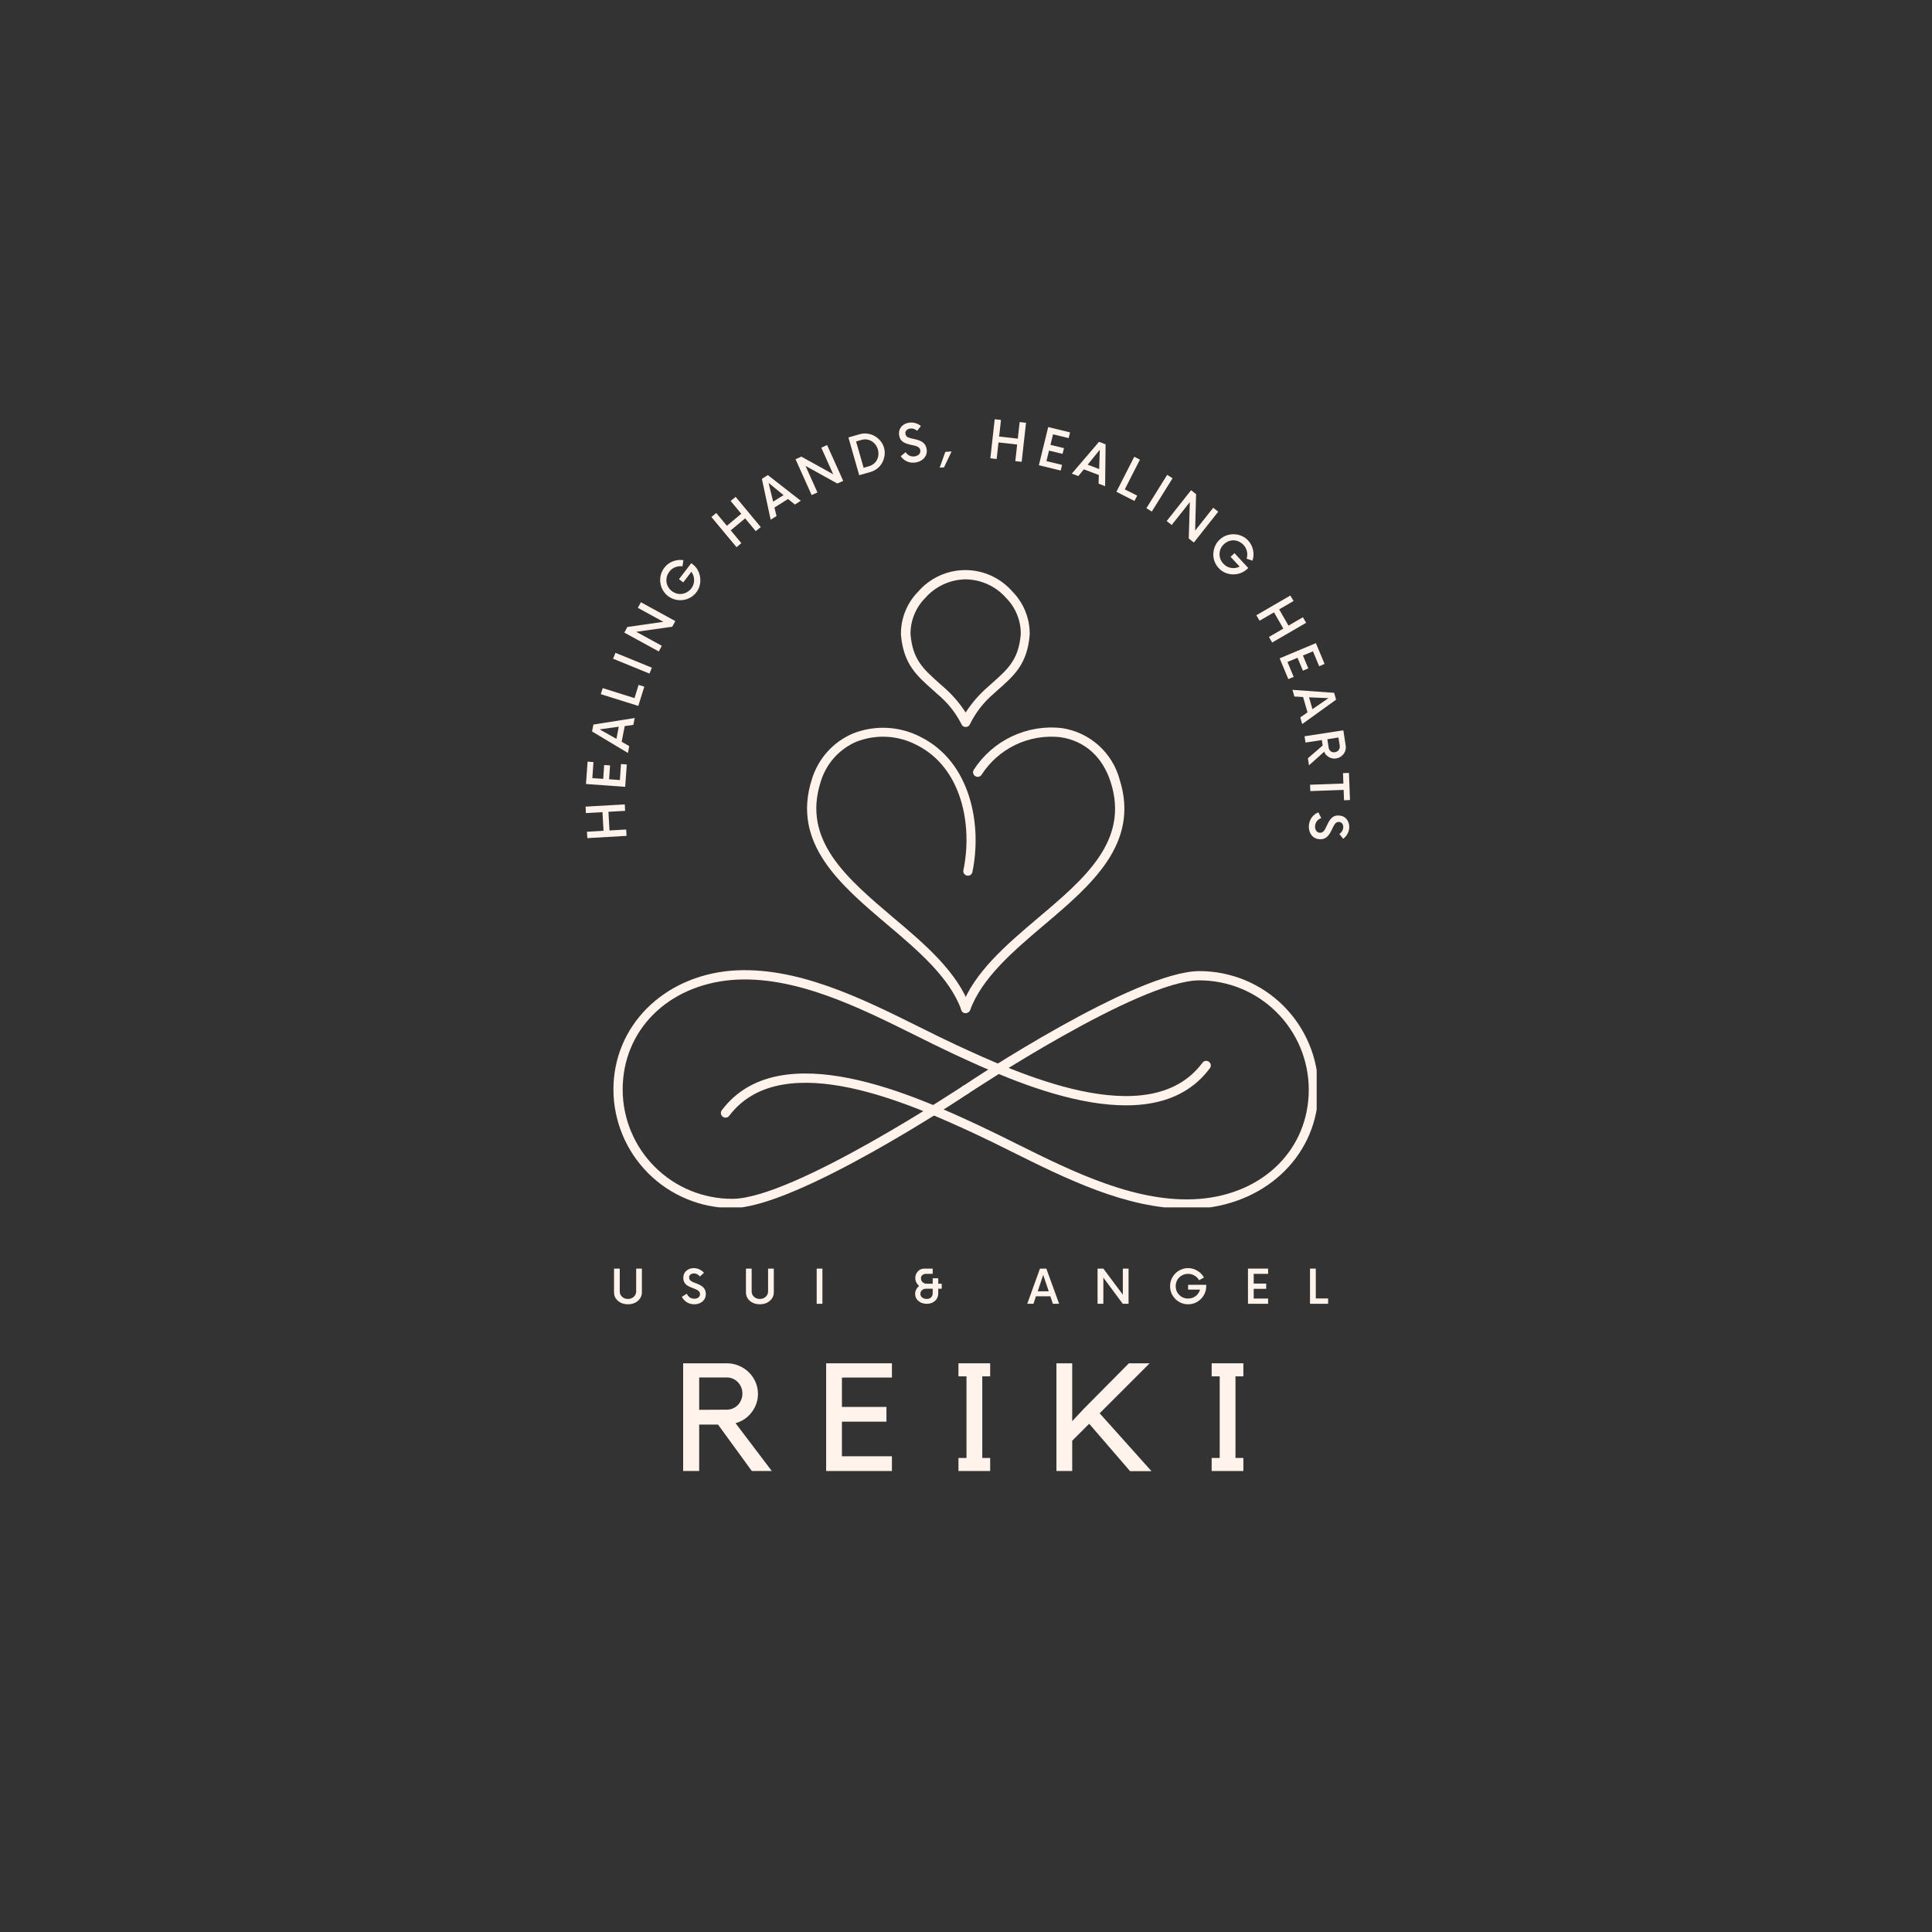 <svg xmlns="http://www.w3.org/2000/svg" xmlns:xlink="http://www.w3.org/1999/xlink" width="500" zoomAndPan="magnify" viewBox="0 0 375 375" height="500" preserveAspectRatio="xMidYMid meet" version="1.0"><rect x="0" y="0" width="375" height="375" fill="#333333" stroke="none"/><defs><g/><clipPath id="4193a9763d"><path d="M 174 110.598 L 200 110.598 L 200 142 L 174 142 Z M 174 110.598 " clip-rule="nonzero"/></clipPath><clipPath id="6c88dd642e"><path d="M 139 188 L 255.566 188 L 255.566 234.348 L 139 234.348 Z M 139 188 " clip-rule="nonzero"/></clipPath><clipPath id="bad50c2546"><path d="M 119.066 188 L 236 188 L 236 234.348 L 119.066 234.348 Z M 119.066 188 " clip-rule="nonzero"/></clipPath></defs><g clip-path="url(#4193a9763d)"><path fill="#fff3ec" d="M 187.445 141.102 C 187.051 141.105 186.777 140.926 186.625 140.566 C 185.449 138.262 183.859 136.285 181.859 134.645 L 181.281 134.117 C 177.859 131.094 175.387 128.918 174.875 123.227 C 174.844 121.664 175.117 120.152 175.695 118.699 C 176.273 117.246 177.109 115.961 178.207 114.844 C 178.488 114.516 178.789 114.207 179.105 113.91 C 179.422 113.613 179.754 113.336 180.102 113.078 C 180.449 112.816 180.809 112.574 181.18 112.355 C 181.551 112.133 181.938 111.934 182.328 111.75 C 182.723 111.57 183.125 111.414 183.539 111.273 C 183.949 111.137 184.367 111.023 184.789 110.93 C 185.215 110.84 185.641 110.77 186.07 110.723 C 186.504 110.676 186.934 110.652 187.367 110.652 C 187.801 110.652 188.234 110.676 188.664 110.723 C 189.094 110.77 189.523 110.84 189.945 110.93 C 190.371 111.023 190.785 111.137 191.199 111.273 C 191.609 111.414 192.012 111.57 192.406 111.75 C 192.801 111.934 193.184 112.133 193.555 112.355 C 193.93 112.574 194.289 112.816 194.637 113.078 C 194.98 113.336 195.312 113.613 195.629 113.91 C 195.945 114.207 196.246 114.516 196.531 114.844 C 197.625 115.961 198.461 117.246 199.039 118.699 C 199.617 120.152 199.891 121.664 199.863 123.227 C 199.375 128.918 196.902 131.094 193.453 134.117 L 192.879 134.645 C 190.934 136.301 189.395 138.273 188.266 140.566 C 188.109 140.926 187.836 141.105 187.445 141.102 Z M 187.445 112.449 C 185.941 112.469 184.508 112.793 183.141 113.418 C 181.777 114.047 180.598 114.922 179.602 116.051 C 178.676 116.98 177.961 118.059 177.465 119.273 C 176.965 120.492 176.723 121.758 176.73 123.074 C 177.141 128.043 179.168 129.824 182.5 132.785 L 183.086 133.301 C 184.773 134.758 186.223 136.422 187.434 138.297 C 188.641 136.422 190.09 134.758 191.777 133.301 L 192.352 132.785 C 195.699 129.824 197.711 128.043 198.133 123.074 C 198.145 121.758 197.902 120.492 197.406 119.277 C 196.91 118.059 196.199 116.984 195.273 116.051 C 194.281 114.926 193.105 114.051 191.742 113.422 C 190.379 112.797 188.945 112.473 187.445 112.449 Z M 187.445 112.449 " fill-opacity="1" fill-rule="nonzero"/></g><g clip-path="url(#6c88dd642e)"><path fill="#fff3ec" d="M 230.297 234.602 C 218.609 234.602 206.898 228.77 196.48 223.594 C 193.918 222.312 191.559 221.145 189.188 220.043 C 178.051 214.918 152.023 202.703 141.543 216.57 C 141.395 216.77 141.195 216.887 140.949 216.922 C 140.707 216.957 140.484 216.898 140.285 216.75 C 140.086 216.602 139.969 216.406 139.934 216.16 C 139.898 215.914 139.957 215.691 140.105 215.492 C 151.398 200.461 178.41 213.047 189.945 218.414 C 192.34 219.531 194.738 220.723 197.285 221.992 C 208.293 227.465 220.762 233.664 232.848 232.703 C 245.316 231.703 254.031 222.992 254.031 211.496 C 254.031 210.801 253.996 210.109 253.926 209.418 C 253.859 208.727 253.754 208.039 253.621 207.359 C 253.484 206.68 253.312 206.008 253.113 205.344 C 252.91 204.676 252.676 204.023 252.41 203.383 C 252.145 202.742 251.848 202.113 251.52 201.504 C 251.191 200.891 250.836 200.297 250.449 199.719 C 250.062 199.141 249.648 198.586 249.211 198.047 C 248.77 197.512 248.305 196.996 247.812 196.508 C 247.32 196.016 246.809 195.551 246.27 195.109 C 245.734 194.668 245.176 194.254 244.598 193.867 C 244.023 193.484 243.426 193.125 242.816 192.797 C 242.203 192.473 241.574 192.176 240.934 191.906 C 240.293 191.641 239.641 191.406 238.977 191.207 C 238.312 191.004 237.641 190.836 236.957 190.699 C 236.277 190.562 235.59 190.461 234.902 190.391 C 234.211 190.324 233.516 190.289 232.824 190.285 C 221.02 190.285 188.254 212.07 187.969 212.238 C 187.871 212.32 187.762 212.379 187.641 212.41 C 187.516 212.445 187.395 212.453 187.266 212.434 C 187.141 212.418 187.023 212.371 186.918 212.305 C 186.809 212.238 186.723 212.148 186.652 212.043 C 186.582 211.938 186.535 211.82 186.516 211.695 C 186.492 211.57 186.5 211.445 186.531 211.324 C 186.562 211.199 186.617 211.09 186.695 210.988 C 186.773 210.891 186.871 210.812 186.984 210.754 C 188.266 209.844 220.48 188.492 232.824 188.492 C 233.578 188.492 234.328 188.531 235.078 188.602 C 235.828 188.676 236.574 188.789 237.316 188.934 C 238.055 189.082 238.785 189.266 239.508 189.484 C 240.23 189.699 240.938 189.953 241.637 190.242 C 242.332 190.531 243.012 190.852 243.68 191.207 C 244.344 191.562 244.992 191.949 245.617 192.367 C 246.246 192.785 246.852 193.234 247.434 193.711 C 248.02 194.188 248.578 194.695 249.109 195.227 C 249.645 195.758 250.152 196.316 250.629 196.898 C 251.109 197.48 251.559 198.086 251.98 198.711 C 252.398 199.336 252.789 199.984 253.145 200.648 C 253.5 201.312 253.824 201.992 254.113 202.688 C 254.406 203.383 254.66 204.094 254.883 204.812 C 255.102 205.535 255.285 206.266 255.434 207.004 C 255.586 207.742 255.695 208.488 255.773 209.238 C 255.848 209.988 255.887 210.742 255.891 211.496 C 255.891 223.758 246.277 233.434 233.055 234.562 C 232.094 234.562 231.195 234.602 230.297 234.602 Z M 230.297 234.602 " fill-opacity="1" fill-rule="nonzero"/></g><g clip-path="url(#bad50c2546)"><path fill="#fff3ec" d="M 142.133 234.484 C 141.379 234.484 140.625 234.449 139.875 234.375 C 139.125 234.301 138.379 234.191 137.641 234.043 C 136.898 233.898 136.168 233.715 135.445 233.496 C 134.727 233.277 134.016 233.023 133.32 232.734 C 132.621 232.449 131.941 232.125 131.273 231.77 C 130.609 231.418 129.965 231.031 129.336 230.613 C 128.707 230.191 128.102 229.746 127.52 229.266 C 126.938 228.789 126.379 228.285 125.844 227.754 C 125.309 227.219 124.801 226.664 124.324 226.078 C 123.844 225.496 123.395 224.895 122.973 224.266 C 122.555 223.641 122.164 222.996 121.809 222.332 C 121.453 221.668 121.129 220.988 120.84 220.289 C 120.547 219.594 120.293 218.887 120.074 218.164 C 119.852 217.441 119.668 216.715 119.52 215.973 C 119.371 215.234 119.258 214.488 119.18 213.738 C 119.105 212.988 119.066 212.238 119.066 211.484 C 119.066 199.207 128.664 189.543 141.902 188.414 C 154.461 187.418 167.184 193.746 178.41 199.32 C 180.973 200.602 183.332 201.77 185.703 202.871 C 196.84 207.996 222.93 220.211 233.348 206.344 C 233.414 206.234 233.5 206.145 233.602 206.07 C 233.707 205.996 233.82 205.949 233.945 205.926 C 234.07 205.902 234.195 205.902 234.32 205.934 C 234.445 205.961 234.559 206.016 234.656 206.09 C 234.758 206.168 234.84 206.262 234.902 206.371 C 234.965 206.484 235 206.605 235.012 206.73 C 235.02 206.855 235.004 206.98 234.965 207.102 C 234.922 207.223 234.859 207.328 234.77 207.422 C 223.492 222.453 196.48 209.867 184.934 204.5 C 182.551 203.383 180.152 202.191 177.602 200.922 C 166.594 195.453 154.113 189.25 142.043 190.211 C 129.574 191.273 120.859 199.988 120.859 211.484 C 120.859 212.18 120.895 212.871 120.965 213.566 C 121.031 214.258 121.137 214.945 121.273 215.625 C 121.41 216.309 121.578 216.984 121.781 217.648 C 121.984 218.312 122.219 218.969 122.484 219.609 C 122.754 220.254 123.051 220.879 123.379 221.492 C 123.707 222.105 124.066 222.703 124.453 223.281 C 124.84 223.859 125.258 224.414 125.699 224.953 C 126.141 225.488 126.609 226.004 127.102 226.496 C 127.594 226.984 128.109 227.453 128.648 227.891 C 129.188 228.332 129.746 228.746 130.324 229.133 C 130.902 229.516 131.5 229.875 132.113 230.199 C 132.727 230.527 133.355 230.824 134 231.09 C 134.645 231.355 135.297 231.586 135.965 231.789 C 136.629 231.988 137.305 232.156 137.988 232.289 C 138.668 232.426 139.355 232.527 140.051 232.594 C 140.742 232.66 141.438 232.691 142.133 232.691 C 153.934 232.691 186.703 210.906 186.984 210.738 C 187.188 210.617 187.406 210.582 187.641 210.637 C 187.871 210.688 188.055 210.812 188.188 211.012 C 188.32 211.207 188.367 211.422 188.328 211.66 C 188.289 211.895 188.172 212.082 187.984 212.227 C 186.598 213.176 154.406 234.484 142.133 234.484 Z M 142.133 234.484 " fill-opacity="1" fill-rule="nonzero"/></g><path fill="#fff3ec" d="M 187.445 196.617 C 187.254 196.621 187.082 196.566 186.926 196.457 C 186.773 196.352 186.664 196.207 186.598 196.027 C 184.316 189.723 178.18 184.496 172.246 179.484 C 163.082 171.719 153.613 163.684 157.574 151.293 C 157.871 150.305 158.27 149.359 158.773 148.461 C 159.277 147.559 159.871 146.727 160.559 145.957 C 161.242 145.188 162.004 144.5 162.84 143.898 C 163.68 143.297 164.57 142.793 165.52 142.383 C 166.578 141.961 167.668 141.66 168.793 141.473 C 169.914 141.285 171.047 141.223 172.184 141.277 C 173.324 141.336 174.441 141.516 175.539 141.812 C 176.641 142.113 177.695 142.523 178.707 143.051 C 188.395 147.895 190.688 160.094 188.715 169.387 C 188.633 169.602 188.492 169.762 188.289 169.871 C 188.086 169.977 187.875 170 187.652 169.945 C 187.43 169.891 187.254 169.766 187.129 169.578 C 187 169.387 186.953 169.176 186.984 168.949 C 188.816 160.312 186.766 149.012 177.922 144.602 C 177.027 144.133 176.09 143.762 175.113 143.496 C 174.141 143.227 173.145 143.066 172.137 143.012 C 171.125 142.957 170.121 143.012 169.121 143.172 C 168.121 143.336 167.152 143.602 166.211 143.973 C 165.383 144.328 164.605 144.773 163.875 145.301 C 163.145 145.828 162.48 146.426 161.883 147.102 C 161.285 147.773 160.77 148.504 160.332 149.289 C 159.895 150.078 159.547 150.902 159.289 151.766 C 155.676 163.094 164.289 170.387 173.387 178.113 C 179.5 183.238 185.832 188.672 188.277 195.426 C 188.359 195.656 188.348 195.883 188.242 196.105 C 188.137 196.328 187.969 196.48 187.738 196.566 C 187.645 196.602 187.547 196.617 187.445 196.617 Z M 187.445 196.617 " fill-opacity="1" fill-rule="nonzero"/><path fill="#fff3ec" d="M 187.445 196.617 C 187.344 196.637 187.238 196.637 187.137 196.617 C 186.906 196.531 186.738 196.379 186.633 196.156 C 186.527 195.938 186.516 195.707 186.598 195.477 C 189.047 188.723 195.363 183.355 201.488 178.164 C 210.602 170.477 219.215 163.145 215.586 151.816 C 213.996 146.832 210.461 143.73 205.73 143.078 C 204.25 142.922 202.777 142.973 201.309 143.227 C 199.84 143.48 198.434 143.93 197.094 144.574 C 195.75 145.219 194.52 146.035 193.402 147.023 C 192.285 148.008 191.324 149.129 190.52 150.383 C 190.383 150.59 190.195 150.715 189.953 150.766 C 189.711 150.816 189.484 150.773 189.277 150.637 C 189.07 150.5 188.941 150.312 188.891 150.07 C 188.84 149.828 188.887 149.602 189.02 149.395 C 189.922 148 191 146.758 192.246 145.66 C 193.496 144.566 194.867 143.66 196.367 142.949 C 197.867 142.234 199.434 141.738 201.07 141.461 C 202.707 141.18 204.352 141.129 206 141.309 C 207.328 141.496 208.602 141.871 209.82 142.43 C 211.039 142.992 212.148 143.715 213.156 144.602 C 214.16 145.492 215.02 146.504 215.727 147.641 C 216.434 148.781 216.965 149.996 217.316 151.293 C 221.277 163.746 211.805 171.797 202.645 179.547 C 196.711 184.586 190.57 189.801 188.289 196.094 C 188.215 196.258 188.102 196.387 187.949 196.484 C 187.793 196.578 187.625 196.625 187.445 196.617 Z M 187.445 196.617 " fill-opacity="1" fill-rule="nonzero"/><g fill="#fff3ec" fill-opacity="1"><g transform="translate(130.898, 285.522)"><g><path d="M 18.906 0 L 15.031 0 L 8.469 -9.016 L 4.812 -9.016 L 4.812 0 L 1.703 0 L 1.703 -20.906 L 10.203 -20.906 C 11.023 -20.906 11.805 -20.742 12.547 -20.422 C 13.285 -20.109 13.922 -19.688 14.453 -19.156 C 14.992 -18.633 15.422 -18.016 15.734 -17.297 C 16.055 -16.578 16.219 -15.805 16.219 -14.984 C 16.219 -14.297 16.109 -13.645 15.891 -13.031 C 15.672 -12.426 15.367 -11.875 14.984 -11.375 C 14.609 -10.883 14.156 -10.457 13.625 -10.094 C 13.094 -9.727 12.508 -9.457 11.875 -9.281 Z M 10.203 -11.906 C 10.617 -11.906 11.008 -11.988 11.375 -12.156 C 11.75 -12.32 12.066 -12.539 12.328 -12.812 C 12.598 -13.094 12.812 -13.426 12.969 -13.812 C 13.125 -14.195 13.203 -14.602 13.203 -15.031 C 13.203 -15.469 13.125 -15.875 12.969 -16.25 C 12.812 -16.625 12.598 -16.953 12.328 -17.234 C 12.066 -17.516 11.75 -17.738 11.375 -17.906 C 11.008 -18.07 10.617 -18.156 10.203 -18.156 L 4.812 -18.156 L 4.812 -11.875 Z M 10.203 -11.906 "/></g></g></g><g fill="#fff3ec" fill-opacity="1"><g transform="translate(158.7, 285.522)"><g><path d="M 14.422 -20.906 L 14.422 -18.141 L 4.719 -18.141 L 4.719 -12.438 L 13.359 -12.438 L 13.359 -9.578 L 4.719 -9.578 L 4.719 -2.859 L 14.422 -2.859 L 14.422 0 L 1.656 0 L 1.656 -20.906 Z M 14.422 -20.906 "/></g></g></g><g fill="#fff3ec" fill-opacity="1"><g transform="translate(183.347, 285.522)"><g><path d="M 7.312 -18.375 L 7.312 -2.531 L 8.844 -2.531 L 8.844 0 L 2.688 0 L 2.688 -2.531 L 4.25 -2.531 L 4.25 -18.375 L 2.688 -18.375 L 2.688 -20.906 L 8.844 -20.906 L 8.844 -18.375 Z M 7.312 -18.375 "/></g></g></g><g fill="#fff3ec" fill-opacity="1"><g transform="translate(203.395, 285.522)"><g><path d="M 10.047 -11.203 L 20.109 0.031 L 15.953 0.031 L 8.016 -9.172 L 4.719 -5.875 L 4.719 0 L 1.656 0 L 1.656 -20.906 L 4.719 -20.906 L 4.719 -9.672 L 7.016 -12.125 L 15.719 -20.906 L 19.75 -20.906 Z M 10.047 -11.203 "/></g></g></g><g fill="#fff3ec" fill-opacity="1"><g transform="translate(232.494, 285.522)"><g><path d="M 7.312 -18.375 L 7.312 -2.531 L 8.844 -2.531 L 8.844 0 L 2.688 0 L 2.688 -2.531 L 4.25 -2.531 L 4.25 -18.375 L 2.688 -18.375 L 2.688 -20.906 L 8.844 -20.906 L 8.844 -18.375 Z M 7.312 -18.375 "/></g></g></g><g fill="#fff3ec" fill-opacity="1"><g transform="translate(118.465, 253.064)"><g><path d="M 3.422 0.094 C 2.898 0.094 2.438 -0.004 2.031 -0.203 C 1.625 -0.41 1.301 -0.688 1.062 -1.031 C 0.832 -1.383 0.719 -1.781 0.719 -2.219 L 0.719 -6.828 L 1.828 -6.828 L 1.828 -2.406 C 1.828 -1.988 1.977 -1.641 2.281 -1.359 C 2.582 -1.078 2.961 -0.938 3.422 -0.938 C 3.867 -0.938 4.242 -1.078 4.547 -1.359 C 4.859 -1.641 5.016 -1.988 5.016 -2.406 L 5.016 -6.828 L 6.125 -6.828 L 6.125 -2.219 C 6.125 -1.781 6.004 -1.383 5.766 -1.031 C 5.535 -0.688 5.211 -0.41 4.797 -0.203 C 4.391 -0.004 3.93 0.094 3.422 0.094 Z M 3.422 0.094 "/></g></g></g><g fill="#fff3ec" fill-opacity="1"><g transform="translate(132.104, 253.064)"><g><path d="M 2.656 0.094 C 2.102 0.094 1.613 -0.039 1.188 -0.312 C 0.758 -0.594 0.445 -0.941 0.25 -1.359 L 1.203 -1.953 C 1.328 -1.66 1.516 -1.426 1.766 -1.25 C 2.016 -1.07 2.316 -0.984 2.672 -0.984 C 2.984 -0.984 3.242 -1.062 3.453 -1.219 C 3.66 -1.375 3.766 -1.594 3.766 -1.875 C 3.766 -2.113 3.688 -2.305 3.531 -2.453 C 3.375 -2.598 3.172 -2.723 2.922 -2.828 C 2.68 -2.93 2.422 -3.035 2.141 -3.141 C 1.867 -3.242 1.609 -3.367 1.359 -3.516 C 1.117 -3.66 0.922 -3.852 0.766 -4.094 C 0.609 -4.332 0.531 -4.641 0.531 -5.016 C 0.531 -5.43 0.625 -5.781 0.812 -6.062 C 1.008 -6.344 1.258 -6.555 1.562 -6.703 C 1.875 -6.848 2.211 -6.922 2.578 -6.922 C 2.973 -6.922 3.344 -6.832 3.688 -6.656 C 4.039 -6.488 4.32 -6.273 4.531 -6.016 L 3.75 -5.297 C 3.438 -5.691 3.047 -5.891 2.578 -5.891 C 2.328 -5.891 2.109 -5.82 1.922 -5.688 C 1.742 -5.562 1.656 -5.363 1.656 -5.094 C 1.656 -4.863 1.734 -4.676 1.891 -4.531 C 2.047 -4.395 2.242 -4.273 2.484 -4.172 C 2.734 -4.078 2.992 -3.977 3.266 -3.875 C 3.535 -3.77 3.797 -3.633 4.047 -3.469 C 4.297 -3.312 4.5 -3.102 4.656 -2.844 C 4.812 -2.594 4.891 -2.27 4.891 -1.875 C 4.891 -1.457 4.785 -1.102 4.578 -0.812 C 4.379 -0.52 4.109 -0.297 3.766 -0.141 C 3.43 0.016 3.062 0.094 2.656 0.094 Z M 2.656 0.094 "/></g></g></g><g fill="#fff3ec" fill-opacity="1"><g transform="translate(144.069, 253.064)"><g><path d="M 3.422 0.094 C 2.898 0.094 2.438 -0.004 2.031 -0.203 C 1.625 -0.41 1.301 -0.688 1.062 -1.031 C 0.832 -1.383 0.719 -1.781 0.719 -2.219 L 0.719 -6.828 L 1.828 -6.828 L 1.828 -2.406 C 1.828 -1.988 1.977 -1.641 2.281 -1.359 C 2.582 -1.078 2.961 -0.938 3.422 -0.938 C 3.867 -0.938 4.242 -1.078 4.547 -1.359 C 4.859 -1.641 5.016 -1.988 5.016 -2.406 L 5.016 -6.828 L 6.125 -6.828 L 6.125 -2.219 C 6.125 -1.781 6.004 -1.383 5.766 -1.031 C 5.535 -0.688 5.211 -0.41 4.797 -0.203 C 4.391 -0.004 3.93 0.094 3.422 0.094 Z M 3.422 0.094 "/></g></g></g><g fill="#fff3ec" fill-opacity="1"><g transform="translate(157.708, 253.064)"><g><path d="M 0.812 0 L 0.812 -6.828 L 1.922 -6.828 L 1.922 0 Z M 0.812 0 "/></g></g></g><g fill="#fff3ec" fill-opacity="1"><g transform="translate(167.226, 253.064)"><g/></g></g><g fill="#fff3ec" fill-opacity="1"><g transform="translate(176.755, 253.064)"><g><path d="M 6.031 -3.891 L 6.031 -2.922 L 5.359 -2.922 L 5.359 -2.047 C 5.359 -1.648 5.266 -1.297 5.078 -0.984 C 4.891 -0.68 4.629 -0.441 4.297 -0.266 C 3.961 -0.086 3.578 0 3.141 0 C 2.723 0 2.344 -0.078 2 -0.234 C 1.656 -0.398 1.379 -0.629 1.172 -0.922 C 0.973 -1.211 0.875 -1.547 0.875 -1.922 C 0.875 -2.223 0.941 -2.504 1.078 -2.766 C 1.211 -3.035 1.398 -3.266 1.641 -3.453 C 1.422 -3.641 1.242 -3.863 1.109 -4.125 C 0.973 -4.395 0.906 -4.688 0.906 -5 C 0.906 -5.352 0.988 -5.672 1.156 -5.953 C 1.32 -6.234 1.539 -6.453 1.812 -6.609 C 2.094 -6.773 2.406 -6.848 2.75 -6.828 L 4.281 -6.828 L 4.281 -5.812 L 2.938 -5.812 C 2.695 -5.812 2.477 -5.734 2.281 -5.578 C 2.094 -5.43 2 -5.219 2 -4.938 C 2 -4.633 2.109 -4.383 2.328 -4.188 C 2.547 -3.988 2.812 -3.891 3.125 -3.891 L 4.281 -3.891 L 4.281 -4.953 L 5.359 -4.953 L 5.359 -3.891 Z M 3.125 -0.938 C 3.477 -0.938 3.758 -1.039 3.969 -1.25 C 4.176 -1.469 4.281 -1.734 4.281 -2.047 L 4.281 -2.922 L 2.953 -2.922 C 2.66 -2.922 2.41 -2.828 2.203 -2.641 C 1.992 -2.453 1.891 -2.223 1.891 -1.953 C 1.891 -1.641 2.008 -1.391 2.25 -1.203 C 2.5 -1.023 2.789 -0.938 3.125 -0.938 Z M 3.125 -0.938 "/></g></g></g><g fill="#fff3ec" fill-opacity="1"><g transform="translate(189.938, 253.064)"><g/></g></g><g fill="#fff3ec" fill-opacity="1"><g transform="translate(199.467, 253.064)"><g><path d="M 4.891 0 L 4.406 -1.453 L 1.609 -1.453 L 1.125 0 L -0.078 0 L 2.391 -6.828 L 3.625 -6.828 L 6.109 0 Z M 1.953 -2.422 L 4.094 -2.422 L 3.016 -5.609 Z M 1.953 -2.422 "/></g></g></g><g fill="#fff3ec" fill-opacity="1"><g transform="translate(212.286, 253.064)"><g><path d="M 5.656 -6.828 L 6.766 -6.828 L 6.766 0 L 5.641 0 L 1.875 -5.078 L 1.875 0 L 0.75 0 L 0.75 -6.828 L 1.875 -6.828 L 5.656 -1.766 Z M 5.656 -6.828 "/></g></g></g><g fill="#fff3ec" fill-opacity="1"><g transform="translate(226.597, 253.064)"><g><path d="M 4.016 -3.688 L 7.531 -3.688 L 7.531 -3.422 C 7.531 -2.93 7.438 -2.473 7.25 -2.047 C 7.07 -1.629 6.82 -1.258 6.5 -0.938 C 6.176 -0.613 5.801 -0.359 5.375 -0.172 C 4.957 0.004 4.504 0.094 4.016 0.094 C 3.535 0.094 3.082 0.004 2.656 -0.172 C 2.227 -0.359 1.852 -0.613 1.531 -0.938 C 1.219 -1.258 0.969 -1.629 0.781 -2.047 C 0.602 -2.473 0.516 -2.93 0.516 -3.422 C 0.516 -3.898 0.602 -4.348 0.781 -4.766 C 0.969 -5.191 1.219 -5.566 1.531 -5.891 C 1.852 -6.211 2.227 -6.461 2.656 -6.641 C 3.082 -6.828 3.535 -6.922 4.016 -6.922 C 4.68 -6.922 5.285 -6.75 5.828 -6.406 C 6.379 -6.07 6.801 -5.633 7.094 -5.094 L 6.141 -4.578 C 5.93 -4.953 5.641 -5.25 5.266 -5.469 C 4.898 -5.695 4.484 -5.812 4.016 -5.812 C 3.566 -5.812 3.16 -5.707 2.797 -5.5 C 2.43 -5.289 2.141 -5.004 1.922 -4.641 C 1.711 -4.273 1.609 -3.867 1.609 -3.422 C 1.609 -2.961 1.711 -2.551 1.922 -2.188 C 2.141 -1.832 2.43 -1.547 2.797 -1.328 C 3.16 -1.117 3.566 -1.016 4.016 -1.016 C 4.578 -1.016 5.066 -1.176 5.484 -1.5 C 5.91 -1.832 6.191 -2.25 6.328 -2.75 L 4.016 -2.75 Z M 4.016 -3.688 "/></g></g></g><g fill="#fff3ec" fill-opacity="1"><g transform="translate(241.419, 253.064)"><g><path d="M 4.719 -5.812 L 1.922 -5.812 L 1.922 -3.922 L 4.344 -3.922 L 4.344 -2.906 L 1.922 -2.906 L 1.922 -1.016 L 4.719 -1.016 L 4.719 0 L 0.812 0 L 0.812 -6.828 L 4.719 -6.828 Z M 4.719 -5.812 "/></g></g></g><g fill="#fff3ec" fill-opacity="1"><g transform="translate(253.521, 253.064)"><g><path d="M 1.875 -1.031 L 4.266 -1.031 L 4.266 0 L 0.75 0 L 0.75 -6.828 L 1.875 -6.828 Z M 1.875 -1.031 "/></g></g></g><g fill="#fff3ec" fill-opacity="1"><g transform="translate(121.66, 163.084)"><g><path d="M -7.938 -5.266 L -8 -6.516 L -0.391 -6.953 L -0.328 -5.703 L -3.562 -5.516 L -3.359 -1.891 L -0.125 -2.078 L -0.047 -0.844 L -7.656 -0.406 L -7.734 -1.641 L -4.516 -1.828 L -4.719 -5.453 Z M -7.938 -5.266 "/></g></g></g><g fill="#fff3ec" fill-opacity="1"><g transform="translate(121.286, 153.628)"><g><path d="M -6.094 -5.703 L -6.312 -2.594 L -4.203 -2.453 L -4.016 -5.141 L -2.875 -5.062 L -3.062 -2.375 L -0.969 -2.219 L -0.75 -5.328 L 0.375 -5.25 L 0.062 -0.906 L -7.547 -1.453 L -7.234 -5.797 Z M -6.094 -5.703 "/></g></g></g><g fill="#fff3ec" fill-opacity="1"><g transform="translate(121.899, 146.055)"><g><path d="M 1.031 -5.359 L -0.641 -5.125 L -1.234 -2.078 L 0.234 -1.234 L -0.016 0.094 L -6.984 -4.078 L -6.719 -5.422 L 1.297 -6.688 Z M -2.25 -2.641 L -1.797 -5 L -5.516 -4.484 Z M -2.25 -2.641 "/></g></g></g><g fill="#fff3ec" fill-opacity="1"><g transform="translate(123.641, 137.829)"><g><path d="M -0.484 -2.328 L 0.312 -4.891 L 1.422 -4.547 L 0.25 -0.812 L -7.031 -3.094 L -6.656 -4.266 Z M -0.484 -2.328 "/></g></g></g><g fill="#fff3ec" fill-opacity="1"><g transform="translate(125.715, 131.587)"><g><path d="M 0.344 -0.844 L -6.719 -3.734 L -6.25 -4.875 L 0.812 -1.984 Z M 0.344 -0.844 "/></g></g></g><g fill="#fff3ec" fill-opacity="1"><g transform="translate(127.461, 127.179)"><g><path d="M -3.656 -9.203 L -3.062 -10.281 L 3.625 -6.625 L 3.016 -5.531 L -3.969 -4.547 L 1 -1.828 L 0.406 -0.734 L -6.281 -4.391 L -5.688 -5.484 L 1.297 -6.484 Z M -3.656 -9.203 "/></g></g></g><g fill="#fff3ec" fill-opacity="1"><g transform="translate(132.336, 118.466)"><g><path d="M -0.547 -6.047 L 1.844 -9.156 L 2.078 -8.969 C 2.516 -8.645 2.852 -8.258 3.094 -7.812 C 3.344 -7.363 3.5 -6.883 3.562 -6.375 C 3.633 -5.875 3.609 -5.375 3.484 -4.875 C 3.367 -4.383 3.148 -3.926 2.828 -3.5 C 2.492 -3.062 2.098 -2.719 1.641 -2.469 C 1.191 -2.219 0.711 -2.062 0.203 -2 C -0.297 -1.938 -0.789 -1.969 -1.281 -2.094 C -1.77 -2.219 -2.234 -2.441 -2.672 -2.766 C -3.098 -3.098 -3.438 -3.488 -3.688 -3.938 C -3.938 -4.383 -4.094 -4.859 -4.156 -5.359 C -4.227 -5.859 -4.203 -6.359 -4.078 -6.859 C -3.953 -7.359 -3.723 -7.828 -3.391 -8.266 C -2.941 -8.848 -2.383 -9.266 -1.719 -9.516 C -1.051 -9.773 -0.375 -9.848 0.312 -9.734 L 0.125 -8.547 C -0.352 -8.609 -0.816 -8.551 -1.266 -8.375 C -1.723 -8.207 -2.102 -7.922 -2.406 -7.516 C -2.719 -7.117 -2.906 -6.68 -2.969 -6.203 C -3.039 -5.734 -2.984 -5.281 -2.797 -4.844 C -2.617 -4.414 -2.332 -4.047 -1.938 -3.734 C -1.531 -3.43 -1.098 -3.25 -0.641 -3.188 C -0.18 -3.133 0.266 -3.195 0.703 -3.375 C 1.148 -3.562 1.531 -3.852 1.844 -4.25 C 2.219 -4.738 2.398 -5.281 2.391 -5.875 C 2.391 -6.469 2.211 -7.004 1.859 -7.484 L 0.281 -5.422 Z M -0.547 -6.047 "/></g></g></g><g fill="#fff3ec" fill-opacity="1"><g transform="translate(139.016, 110.198)"><g/></g></g><g fill="#fff3ec" fill-opacity="1"><g transform="translate(142.303, 106.755)"><g><path d="M -0.484 -9.516 L 0.484 -10.312 L 5.359 -4.453 L 4.391 -3.656 L 2.328 -6.141 L -0.469 -3.812 L 1.594 -1.328 L 0.656 -0.547 L -4.219 -6.406 L -3.281 -7.188 L -1.219 -4.703 L 1.578 -7.031 Z M -0.484 -9.516 "/></g></g></g><g fill="#fff3ec" fill-opacity="1"><g transform="translate(149.662, 100.822)"><g><path d="M 4.625 -2.891 L 3.297 -3.969 L 0.656 -2.312 L 1.062 -0.656 L -0.078 0.047 L -1.781 -7.875 L -0.625 -8.609 L 5.766 -3.625 Z M 0.406 -3.453 L 2.422 -4.719 L -0.484 -7.094 Z M 0.406 -3.453 "/></g></g></g><g fill="#fff3ec" fill-opacity="1"><g transform="translate(156.773, 96.43)"><g><path d="M 2.641 -9.531 L 3.766 -10.047 L 6.891 -3.094 L 5.75 -2.578 L -0.422 -6 L 1.891 -0.844 L 0.766 -0.344 L -2.359 -7.297 L -1.234 -7.797 L 4.953 -4.375 Z M 2.641 -9.531 "/></g></g></g><g fill="#fff3ec" fill-opacity="1"><g transform="translate(165.959, 92.47)"><g><path d="M 0.812 -0.234 L -1.281 -7.562 L 0.906 -8.188 C 1.406 -8.332 1.906 -8.367 2.406 -8.297 C 2.914 -8.234 3.379 -8.082 3.797 -7.844 C 4.223 -7.602 4.598 -7.289 4.922 -6.906 C 5.242 -6.52 5.477 -6.078 5.625 -5.578 C 5.77 -5.066 5.805 -4.562 5.734 -4.062 C 5.66 -3.562 5.508 -3.098 5.281 -2.672 C 5.051 -2.242 4.738 -1.867 4.344 -1.547 C 3.945 -1.234 3.5 -1.004 3 -0.859 Z M 1.672 -1.672 L 2.688 -1.969 C 3.156 -2.102 3.547 -2.332 3.859 -2.656 C 4.172 -2.977 4.379 -3.363 4.484 -3.812 C 4.586 -4.258 4.57 -4.734 4.438 -5.234 C 4.289 -5.723 4.051 -6.129 3.719 -6.453 C 3.395 -6.773 3.016 -6.992 2.578 -7.109 C 2.141 -7.223 1.688 -7.211 1.219 -7.078 L 0.203 -6.781 Z M 1.672 -1.672 "/></g></g></g><g fill="#fff3ec" fill-opacity="1"><g transform="translate(174.791, 90.108)"><g><path d="M 2.938 -0.344 C 2.332 -0.25 1.77 -0.316 1.25 -0.547 C 0.738 -0.773 0.336 -1.113 0.047 -1.562 L 1 -2.344 C 1.176 -2.051 1.414 -1.828 1.719 -1.672 C 2.031 -1.516 2.379 -1.469 2.766 -1.531 C 3.109 -1.582 3.383 -1.711 3.594 -1.922 C 3.801 -2.129 3.883 -2.383 3.844 -2.688 C 3.801 -2.957 3.68 -3.16 3.484 -3.297 C 3.285 -3.441 3.039 -3.547 2.75 -3.609 C 2.457 -3.68 2.148 -3.75 1.828 -3.812 C 1.516 -3.883 1.207 -3.984 0.906 -4.109 C 0.613 -4.234 0.359 -4.41 0.141 -4.641 C -0.066 -4.879 -0.203 -5.207 -0.266 -5.625 C -0.336 -6.07 -0.289 -6.469 -0.125 -6.812 C 0.031 -7.164 0.266 -7.445 0.578 -7.656 C 0.891 -7.863 1.25 -8 1.656 -8.062 C 2.094 -8.133 2.516 -8.102 2.922 -7.969 C 3.336 -7.844 3.68 -7.656 3.953 -7.406 L 3.219 -6.484 C 2.812 -6.859 2.352 -7.004 1.844 -6.922 C 1.562 -6.879 1.332 -6.77 1.156 -6.594 C 0.977 -6.414 0.91 -6.188 0.953 -5.906 C 0.992 -5.645 1.109 -5.445 1.297 -5.312 C 1.492 -5.188 1.738 -5.094 2.031 -5.031 C 2.32 -4.969 2.625 -4.898 2.938 -4.828 C 3.25 -4.754 3.555 -4.648 3.859 -4.516 C 4.16 -4.379 4.422 -4.188 4.641 -3.938 C 4.859 -3.688 5.004 -3.336 5.078 -2.891 C 5.141 -2.441 5.082 -2.039 4.906 -1.688 C 4.738 -1.332 4.477 -1.035 4.125 -0.797 C 3.781 -0.566 3.383 -0.414 2.938 -0.344 Z M 2.938 -0.344 "/></g></g></g><g fill="#fff3ec" fill-opacity="1"><g transform="translate(182.232, 89.103)"><g><path d="M 1 1.609 L 0.156 1.672 L 1.25 -1.391 L 2.469 -1.484 Z M 1 1.609 "/></g></g></g><g fill="#fff3ec" fill-opacity="1"><g transform="translate(186.624, 88.873)"><g/></g></g><g fill="#fff3ec" fill-opacity="1"><g transform="translate(191.384, 88.859)"><g><path d="M 6.531 -6.938 L 7.766 -6.797 L 6.922 0.781 L 5.688 0.641 L 6.047 -2.578 L 2.422 -2.984 L 2.062 0.234 L 0.844 0.094 L 1.688 -7.484 L 2.906 -7.344 L 2.547 -4.125 L 6.172 -3.719 Z M 6.531 -6.938 "/></g></g></g><g fill="#fff3ec" fill-opacity="1"><g transform="translate(200.769, 90.082)"><g><path d="M 6.656 -5.047 L 3.625 -5.781 L 3.125 -3.734 L 5.75 -3.094 L 5.469 -1.984 L 2.844 -2.625 L 2.344 -0.578 L 5.375 0.156 L 5.109 1.25 L 0.875 0.219 L 2.688 -7.188 L 6.922 -6.156 Z M 6.656 -5.047 "/></g></g></g><g fill="#fff3ec" fill-opacity="1"><g transform="translate(208.127, 91.962)"><g><path d="M 5.109 1.922 L 5.156 0.234 L 2.25 -0.859 L 1.172 0.438 L -0.094 -0.031 L 5.188 -6.203 L 6.469 -5.719 L 6.375 2.406 Z M 2.984 -1.766 L 5.219 -0.922 L 5.344 -4.672 Z M 2.984 -1.766 "/></g></g></g><g fill="#fff3ec" fill-opacity="1"><g transform="translate(215.943, 95.063)"><g><path d="M 2.375 -0.078 L 4.781 1.141 L 4.25 2.172 L 0.75 0.391 L 4.219 -6.406 L 5.312 -5.844 Z M 2.375 -0.078 "/></g></g></g><g fill="#fff3ec" fill-opacity="1"><g transform="translate(221.75, 98.155)"><g><path d="M 0.766 0.484 L 4.797 -5.984 L 5.844 -5.328 L 1.812 1.141 Z M 0.766 0.484 "/></g></g></g><g fill="#fff3ec" fill-opacity="1"><g transform="translate(225.8, 100.618)"><g><path d="M 9.688 -2.062 L 10.656 -1.297 L 5.922 4.688 L 4.938 3.906 L 5.141 -3.156 L 1.625 1.281 L 0.656 0.516 L 5.391 -5.469 L 6.359 -4.703 L 6.172 2.375 Z M 9.688 -2.062 "/></g></g></g><g fill="#fff3ec" fill-opacity="1"><g transform="translate(233.568, 106.891)"><g><path d="M 6.047 0.484 L 8.719 3.359 L 8.5 3.562 C 8.102 3.926 7.664 4.191 7.188 4.359 C 6.707 4.535 6.211 4.613 5.703 4.594 C 5.191 4.582 4.695 4.473 4.219 4.266 C 3.75 4.066 3.332 3.766 2.969 3.359 C 2.602 2.961 2.332 2.52 2.156 2.031 C 1.988 1.551 1.914 1.055 1.938 0.547 C 1.969 0.047 2.082 -0.438 2.281 -0.906 C 2.488 -1.383 2.789 -1.805 3.188 -2.172 C 3.582 -2.535 4.02 -2.801 4.5 -2.969 C 4.988 -3.133 5.484 -3.207 5.984 -3.188 C 6.492 -3.176 6.984 -3.066 7.453 -2.859 C 7.922 -2.66 8.336 -2.363 8.703 -1.969 C 9.203 -1.414 9.52 -0.789 9.656 -0.094 C 9.801 0.602 9.758 1.281 9.531 1.938 L 8.406 1.547 C 8.551 1.086 8.57 0.617 8.469 0.141 C 8.363 -0.328 8.141 -0.75 7.797 -1.125 C 7.453 -1.488 7.055 -1.742 6.609 -1.891 C 6.16 -2.035 5.707 -2.055 5.25 -1.953 C 4.801 -1.848 4.391 -1.625 4.016 -1.281 C 3.641 -0.938 3.383 -0.539 3.25 -0.094 C 3.125 0.352 3.109 0.805 3.203 1.266 C 3.305 1.734 3.531 2.148 3.875 2.516 C 4.301 2.973 4.805 3.25 5.391 3.344 C 5.973 3.438 6.523 3.348 7.047 3.078 L 5.281 1.188 Z M 6.047 0.484 "/></g></g></g><g fill="#fff3ec" fill-opacity="1"><g transform="translate(240.597, 114.864)"><g/></g></g><g fill="#fff3ec" fill-opacity="1"><g transform="translate(243.439, 118.683)"><g><path d="M 9.453 1.125 L 10.078 2.203 L 3.484 6.031 L 2.859 4.953 L 5.656 3.328 L 3.844 0.172 L 1.047 1.797 L 0.422 0.734 L 7.016 -3.094 L 7.641 -2.031 L 4.844 -0.406 L 6.656 2.75 Z M 9.453 1.125 "/></g></g></g><g fill="#fff3ec" fill-opacity="1"><g transform="translate(248.036, 126.956)"><g><path d="M 8.016 2.359 L 6.812 -0.531 L 4.859 0.281 L 5.906 2.781 L 4.859 3.219 L 3.812 0.719 L 1.859 1.531 L 3.062 4.422 L 2.031 4.859 L 0.344 0.828 L 7.375 -2.125 L 9.062 1.906 Z M 8.016 2.359 "/></g></g></g><g fill="#fff3ec" fill-opacity="1"><g transform="translate(250.898, 133.993)"><g><path d="M 1.484 5.25 L 2.891 4.281 L 2.031 1.297 L 0.344 1.203 L -0.031 -0.094 L 8.062 0.484 L 8.438 1.812 L 1.859 6.547 Z M 3.188 1.359 L 3.844 3.656 L 6.953 1.516 Z M 3.188 1.359 "/></g></g></g><g fill="#fff3ec" fill-opacity="1"><g transform="translate(253.086, 142.082)"><g><path d="M 3.938 3.828 L 0.984 6.469 L 0.781 5.094 L 3.641 2.625 L 3.484 1.562 L 0.312 2.047 L 0.125 0.828 L 7.656 -0.328 L 8.109 2.625 C 8.172 3.031 8.129 3.41 7.984 3.766 C 7.836 4.129 7.609 4.43 7.297 4.672 C 6.992 4.922 6.641 5.078 6.234 5.141 C 5.723 5.211 5.254 5.117 4.828 4.859 C 4.398 4.609 4.102 4.266 3.938 3.828 Z M 4.547 1.406 L 4.797 2.984 C 4.836 3.305 4.973 3.555 5.203 3.734 C 5.43 3.91 5.707 3.973 6.031 3.922 C 6.352 3.867 6.598 3.723 6.766 3.484 C 6.93 3.242 6.992 2.961 6.953 2.641 L 6.703 1.062 Z M 4.547 1.406 "/></g></g></g><g fill="#fff3ec" fill-opacity="1"><g transform="translate(254.205, 150.269)"><g><path d="M 7.828 5.016 L 6.672 5.062 L 6.594 3.047 L 0.125 3.281 L 0.078 2.047 L 6.547 1.812 L 6.469 -0.203 L 7.625 -0.25 Z M 7.828 5.016 "/></g></g></g><g fill="#fff3ec" fill-opacity="1"><g transform="translate(254.38, 157.294)"><g><path d="M -0.328 2.938 C -0.273 2.332 -0.082 1.801 0.25 1.344 C 0.594 0.895 1.016 0.578 1.516 0.391 L 2.078 1.5 C 1.742 1.613 1.469 1.801 1.25 2.062 C 1.031 2.332 0.906 2.66 0.875 3.047 C 0.852 3.391 0.922 3.68 1.078 3.922 C 1.234 4.172 1.469 4.312 1.781 4.344 C 2.051 4.352 2.273 4.281 2.453 4.125 C 2.629 3.969 2.781 3.754 2.906 3.484 C 3.039 3.223 3.176 2.941 3.312 2.641 C 3.445 2.348 3.609 2.07 3.797 1.812 C 3.984 1.551 4.211 1.344 4.484 1.188 C 4.766 1.031 5.113 0.969 5.531 1 C 5.988 1.031 6.367 1.16 6.672 1.391 C 6.973 1.629 7.191 1.926 7.328 2.281 C 7.473 2.633 7.531 3.016 7.5 3.422 C 7.469 3.859 7.336 4.266 7.109 4.641 C 6.891 5.016 6.629 5.305 6.328 5.516 L 5.594 4.578 C 6.051 4.266 6.301 3.852 6.344 3.344 C 6.363 3.062 6.305 2.812 6.172 2.594 C 6.047 2.383 5.836 2.27 5.547 2.25 C 5.285 2.227 5.066 2.297 4.891 2.453 C 4.723 2.617 4.57 2.832 4.438 3.094 C 4.312 3.363 4.176 3.645 4.031 3.938 C 3.895 4.227 3.727 4.504 3.531 4.766 C 3.332 5.035 3.086 5.25 2.797 5.406 C 2.504 5.562 2.133 5.625 1.688 5.594 C 1.227 5.551 0.844 5.406 0.531 5.156 C 0.227 4.914 0.004 4.598 -0.141 4.203 C -0.297 3.805 -0.359 3.383 -0.328 2.938 Z M -0.328 2.938 "/></g></g></g></svg>